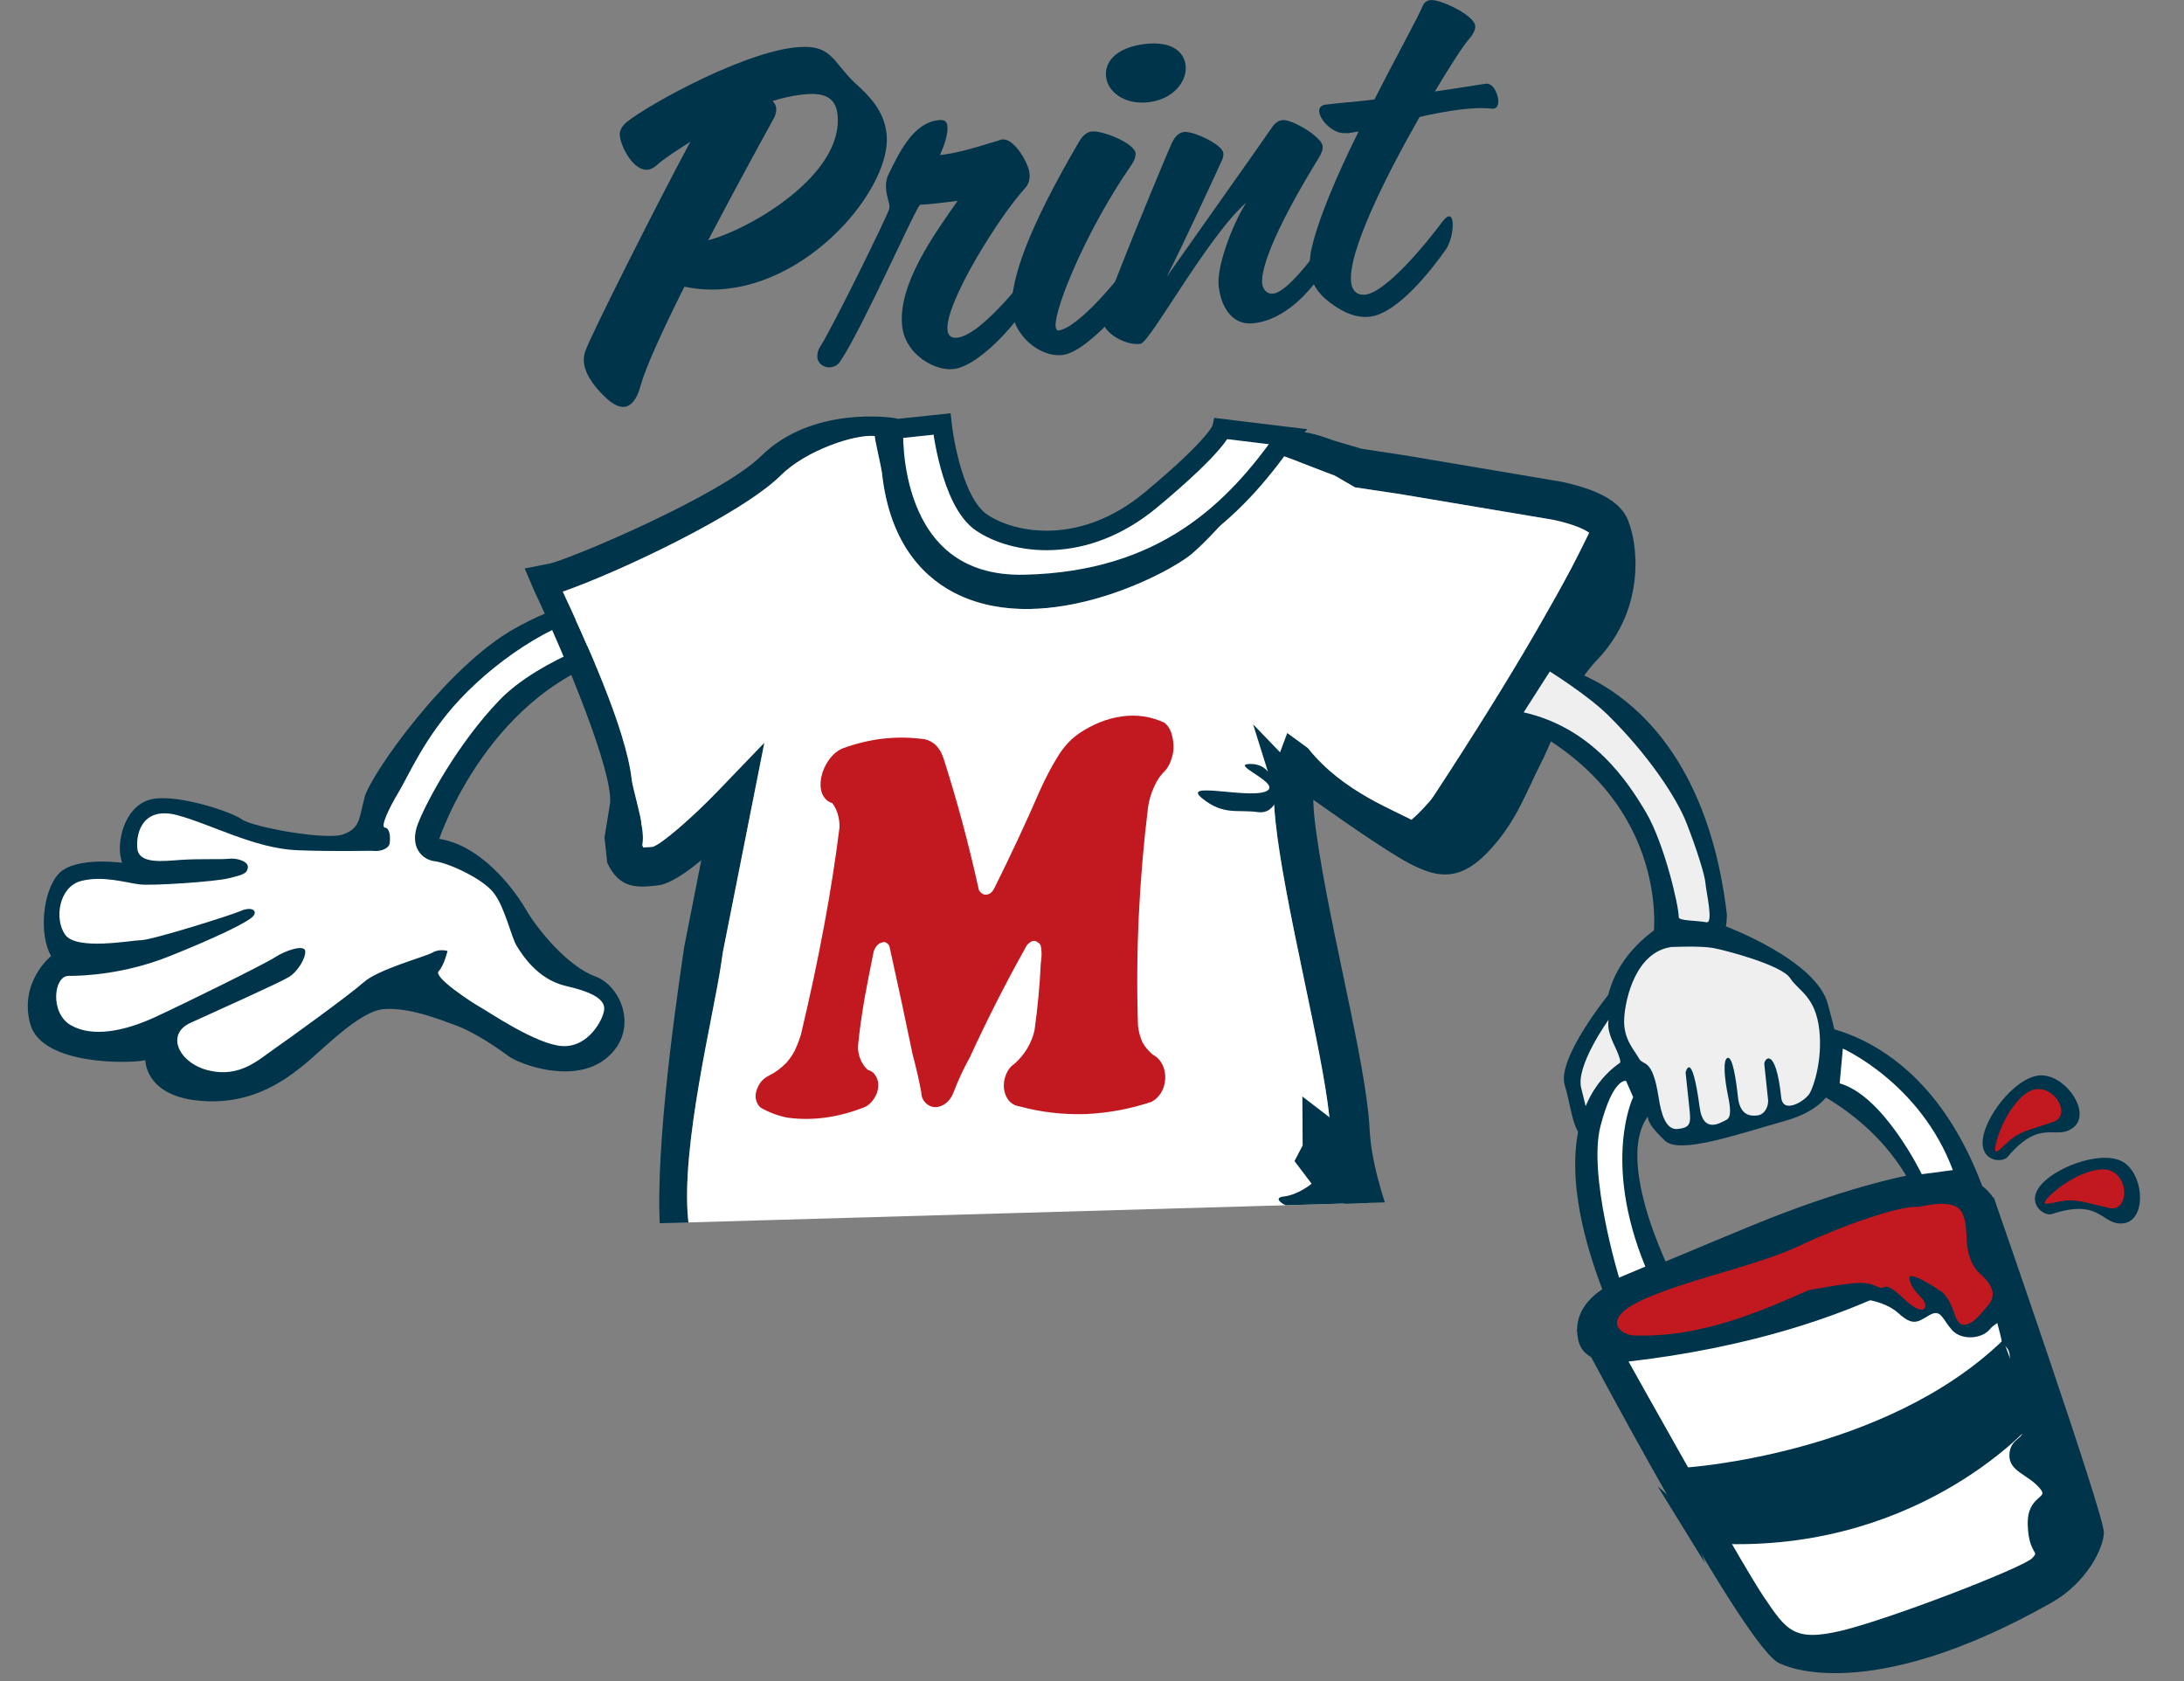 <?xml version="1.0" encoding="UTF-8"?>
<svg xmlns="http://www.w3.org/2000/svg" xmlns:xlink="http://www.w3.org/1999/xlink" id="_レイヤー_2" width="637.17" height="490.49" viewBox="0 0 637.17 490.49">
  <rect x="0" y="0" width="637.17" height="490.49" fill="#808080" stroke="none"/>
  <defs>
    <style>.cls-1{fill:none;}.cls-2{fill:#efefef;}.cls-3,.cls-4,.cls-5,.cls-6{fill:#00344a;}.cls-3,.cls-4,.cls-5,.cls-7,.cls-8{stroke:#00344a;}.cls-3,.cls-8{stroke-width:.95px;}.cls-4{stroke-width:1.19px;}.cls-5{stroke-width:1.08px;}.cls-7{stroke-width:5.69px;}.cls-7,.cls-9,.cls-8{fill:#fff;}.cls-10{fill:#c2181f;}.cls-11{clip-path:url(#clippath);}</style>
    <clipPath id="clippath">
      <path class="cls-1" d="M29.72,361.52l399.52-11.5,47.53,72.47,31.63,51.25s-.79,13.3,17.09,15.8c17.88,2.51,37.48.43,64.86-11.28,27.38-11.71,37.12-23.75,35.73-36.81s-16.32-70.93-16.32-70.93c0,0,28.31-3,27.38-11.71s2.94-55.36-21.93-61.53c-24.87-6.17-57.54-2.71-57.54-2.71l-39.22-37.68s-4.84-45.73-18.83-53.05c-13.99-7.33-16.86-13.63-16.86-13.63,0,0,40.78-30.74,14.98-45.63-25.8-14.88-109.36-34.65-109.36-34.65l-102.7-13.34s-91.78,27.34-100.03,32.62-61.17,46.11-61.17,46.11l-36.3,52.29s-66.38-23.79-71.29-7.86C11.98,235.69,0,309.62,0,309.62c0,0,18.83,53.05,29.72,51.9Z"></path>
    </clipPath>
  </defs>
  <g id="_レイヤー_1-2">
    <path class="cls-6" d="M258.7,39.48c1.16,14.68-20.29,41.47-46.03,44.68-4.25.53-8.57.4-13-.53-6.04,12.07-11.13,23.08-12.73,28.67-1.08,4.31-2.87,6.15-4.73,6.38-1.59.2-3.33-.8-4.99-2.21-2.59-2.37-6.32-6.35-6.85-10.6-.13-1.06-.01-2.29.38-3.42,1.48-4.36,20.48-42.17,30.65-61.09-4.25,2.69-8.23,5.34-9.67,6.73-.85.78-1.86,1.31-2.66,1.41-4.11.51-7.79-6.3-8.22-9.76-.13-1.06.13-2.17,1.2-3.38,3.07-3.48,32.36-20.34,49.34-22.46,11.41-1.42,11.28,3.98,18.14,10.4,4.09,3.67,8.27,8,9.05,14.23.05.4.08.66.12.93ZM233.51,27.66c-2.52.31-5.41.94-8.13,1.82.61.6.96,1.23,1.06,2.02.1.79-.07,1.62-.48,2.62-.76,1.44-10,18.09-19.36,35.96,12.14-3.13,39.91-19.26,37.71-36.9-.74-5.97-5.75-6.15-10.79-5.53Z"></path>
    <path class="cls-6" d="M303.59,81.85c-3.45,9.05-16.99,24.75-25.35,25.8-5.44.68-14-4.18-15.01-12.28-1.52-12.21,9.53-27.33,16.16-36.78-3.85.48-9.42,1.18-10.91,1.1-.95-.02-16.58,35.62-23.28,45.61-.66,1.16-1.81,1.71-2.87,1.84-1.73.21-3.62-.9-3.85-2.75-.13-1.06.12-2.3,1.03-3.63,3.6-5.71,19.52-38.01,19.95-39.95-.03-.27.07-.55.03-.81-.15-1.19-.73-2.6-.94-4.33-.18-1.46-.13-3.22.73-4.94,2.9-5.89,7.03-14.89,14.48-15.68,1.46-.18,2.44.1,2.64,1.69.28,2.26-1.01,5.92-2.17,8.49.4-.05.66-.08,1.06-.13,5.71-.71,14.36-3.68,16.32-4.19.25-.17.51-.2.78-.23,3.45-.43,7.58,6.73,7.96,9.79.2,1.59-.15,3.12-1.21,4.33-7.71,8.37-23.66,33.94-22.7,41.63.22,1.73,1.36,2.26,2.95,2.06,7.56-.94,22-20.26,23.12-22.02.23-.3.48-.47.75-.5.53-.07,1.01.55,1.14,1.61.13,1.06-.08,2.57-.81,4.28Z"></path>
    <path class="cls-6" d="M336.61,77.59c-1.46,3.42-17.92,24.87-26.54,25.95-6.9.86-14.49-6.01-14.86-13.24-.43-8.84,4.75-23.5,19.4-48.63,1.33-2.32,2.57-3.15,3.9-3.32,2.92-.36,12.69,3.4,12.8,6.49-.02.94-.3,1.92-1.21,3.25-13.24,19.17-22.42,41.74-22.15,47.09.1.8.43,1.29.83,1.24,5.7-.71,17.93-15.04,24.77-25.05.46-.6.83-.91,1.23-.96,1.19-.15,2.11,1.76,2.25,4.03.13,1.06,0,2.16-.41,3.15ZM335.23,29.8c-7.43.93-12.4-3.31-12.57-7.86-.23-4.01,3.04-8.06,11.26-9.09,8.09-1.01,11.76,2.44,12.01,6.59.28,4.41-3.67,9.49-10.7,10.36Z"></path>
    <path class="cls-6" d="M391.36,68.2c-3.39,10.66-13.51,24.59-25.32,26.06-5.82.86-9.62-3.65-10.49-10.68-.68-5.44,3.62-17.43,8-24.44-11.18,9.75-28.06,40.82-30.84,41.17-4.25.53-10.61-2.99-11.09-6.83-.05-.4.02-.94.12-1.23,1.31-5.69,18.84-47.76,20.11-50.48,1.06-2.29,2.31-3.12,3.63-3.28,2.52-.31,11.09,3.6,11.41,6.12.07.53.02,1.21-.3,1.92-.94,2.14-11.76,25.58-16.21,34.22,7.9-11.23,28.75-40.64,30.91-43.87.93-1.19,1.81-1.71,2.87-1.84,2.65-.33,11.38,4.78,11.72,7.57.11.93-.28,2.06-1.18,3.52-11.43,18.54-17.08,31.64-16.45,36.68.21,1.73,1.61,3.17,3.31,2.82,4.78-.6,15.08-15.22,17.39-19.42.33-.58.71-.76,1.24-.83.8-.1,1.11.27,1.26,1.46.05.4.1.79-.1,1.36Z"></path>
    <path class="cls-6" d="M435.84,31.67q-.13.02-.4.05c-2.74-.33-6.09-.18-9.54.25-3.71.46-7.79,1.24-11.73,2.14-9.96,17.41-21.06,39.68-19.98,48.3.3,2.39,1.69,3.83,4.21,3.52,6.1-.76,17.91-15.17,22.18-20.96.93-1.19,1.53-1.81,2.06-1.87.66-.08,1.01.55,1.14,1.61.28,2.26-.58,6.14-1.96,8.06-4.35,6.2-14.12,18.6-22.08,19.6-3.45.43-7.23-.71-11.69-4.07-3.86-2.89-5.45-5.92-5.85-9.11-.23-1.86-.07-3.76.23-5.69,1.84-8.99,7.58-22.37,13.94-35.15-1.19.15-2.11.4-3.04.51-.27.03-.55-.07-.68-.05-3.45.43-7.45-3.52-7.78-6.17-.13-1.06.43-1.94,1.89-2.12,4.51-.56,9.05-.86,13.57-1.42.13-.02.4-.05.66-.08,6.49-12.8,12.66-23.81,14.1-27.36.41-1,1.29-1.51,2.22-1.63,2.79-.35,12.67,4.35,13.05,7.4.13,1.06-.38,2.34-1.68,3.85-1.54,1.67-5.39,7.54-10.07,15.4,7.55-1.08,13.62-2.1,14.68-2.24,2.24-.41,3.56,2.65,3.8,4.51.16,1.33-.22,2.59-1.28,2.72Z"></path>
    <g class="cls-11">
      <path class="cls-6" d="M240.84,419.8s-68.6,14.48-84.34,80.11c0,0-63.23-41.8-65.69-45.64-2.48-3.86,0-9.78-6.63-18.9-6.65-9.09-11.64-17.31-21.27-15.78-9.66,1.52-18.08,9.64-19.28,12.86,0,0-8.5,2.43-12.71,6.5-4.22,4.04-5.51,11.41-5.19,14.48l.32,3.05s-8.85,9.19-9.75,14.95c-.95,5.79-5.15,9.84-4.87,12.41s.24,16.98,6.45,21.97c6.21,5.04,9.37,5.74,9.69,8.81s10.46,15.87,19.17,20.12c8.68,4.22,29.73,8.21,38.11,9.38,8.38,1.17,12.62,2.27,19.6,9.77,6.98,7.52,15.2,21.64,29.15,26.83,13.97,5.23,31.73-2.34,38.22-9.22,6.49-6.88,13.76-21.07,12.84-29.72s-8.06-32.15-2.87-46.6c5.17-14.49,23.45-36.55,35.1-43.44,11.65-6.91,34.27-17.06,42.51-7.6l-18.56-24.34Z"></path>
      <path class="cls-6" d="M358.37,434.96s11.23,40.62,15.43,48.71c5.97,11.49,17.9,18.02,29.13,19.9,11.22,1.91,27.82-3.24,32-6.2,4.2-2.94,6.34-5.94,13.27,1.95,6.94,7.92,18.66,27.27,19.4,36.52.72,9.26.35,20.56-3.25,21.45-3.62.94-15.48,2.62-18.85,12.26-3.39,9.64,4.35,24.22,10.49,25.45,6.12,1.25,17.47-.48,17.47-.48,0,0,1.52,1.08,5.58,1.7,4.09.67,14.34.97,15.48-3.08,0,0,17.91,2.08,22.07.67,4.15-1.41,11.8-.67,12.88-2.17,1.08-1.51,1.59-1.47,3.65-1.93,2.08-.43,15.03-4.68,17.34-13.32,2.32-8.64,4.68-34.71-5.58-51.48-10.24-16.75-42.1-48.5-42.1-48.5,0,0-6-37.65-22.71-44.87-16.71-7.18-38.74,8.57-42.03,15.64-3.32,7.09-7.37,21.86-7.37,21.86,0,0-10.53,11.04-22.77,9.12-12.25-1.93-22.82-11.57-24.56-21.38-1.76-9.83-3.35-24.74-2.76-26.78l.57-2.04-22.8,6.99Z"></path>
      <path class="cls-9" d="M381.51,482.9c-2.61-2.86-5.11-5.6-5.06-7.67.07-2.06,5.31-5.1,7.84-3.49,2.5,1.62,11.06,11.59,19.25,11.86,8.21.24,25.14-.24,29.5-7.82,4.34-7.56,11.69-29.89,21.1-35.24,9.4-5.39,19.2-6.61,23.73-3.89,4.53,2.68,10.64,21.33,10.53,24.41-.1,3.08-.37,12.32-.52,16.42-.13,4.11-.22,7.15.22,9.24.46,2.06.91,4.65,2.58.07,1.67-4.55,2.83-8.63,4.88-8.57,2.04.07,19.47,17.54,22.45,20.2,3,2.67,18.82,21.64,21.09,30.95,2.29,9.3,2.81,25.75,1.62,30.81-1.18,5.09-3.37,8.65-5.9,7.53-2.51-1.12-2.34-6.76-4.9-6.84-2.57-.1-3.18,2.97-3.78,6.03-.62,3.07-1.98,13.81-6.6,14.18-4.63.37-9.17-2.36-7.45-8.46,1.74-6.1,3.9-9.6,2.38-10.18-1.51-.58-4.73,3.44-5.84,6.5-1.14,3.02-1.88,10.19-3.44,11.19-1.58.97-8.15-1.79-8.05-4.37.07-2.55,1.23-7.14,5.37-9.07,0,0-1.49-1.07-4.57-.66-3.11.43-7.33,4.93-8.46,7.95-1.13,3.06-.28,8.2-4.41,9.61-4.16,1.4-7.08-3.3-7.95-8.45-.88-5.17,4.98-11.15,4.98-11.15,0,0-1.5-1.55-3.61.41-2.11,2-9.03,9.47-9.63,12.03-.59,2.54-1.73,6.6-6.34,5.96-4.58-.66-9.01-6.94-4.22-12.43,4.8-5.52,15.14-8.27,17.32-12.33,2.19-4.02,4.51-12.68,3.75-21.42-.75-8.73-5.76-29.44-6.61-34.58-.86-5.15-.18-11.29-.18-11.29,0,0-1.98-1.61-2.57.43-.57,2.04-1.27,7.65-4.26,5.51-3.03-2.14-1.23-10.84-.62-13.35.58-2.57,4.44-10.63,2.39-11.22-2.03-.6-3.08.39-7.19.79-4.15.4-7.64-2.27-8.09-4.33-.45-2.1-.88-4.65-3.53-2.18-2.64,2.48-3.72,4.48-4.32,7.05-.61,2.56-.81,9.22-13.27,13.94-12.47,4.79-37.71,8.97-49.64-4.09Z"></path>
      <path class="cls-6" d="M183.6,173.35s-13.55-1.09-33.42,9.98c-19.88,11.07-42.1,42.7-43.79,49.18-1.71,6.47-1.29,9.05-6.27,10.89-4.98,1.79-26.48-2.12-29.55-4.38-3.08-2.27-20.54-8.09-27.49-5.55-6.98,2.52-9.07,12.3-7.73,17.23,1.35,4.93.82,1.05.82,1.05,0,0-14.07-2.09-18.97,3.05-4.86,5.17-5.86,17.94-2.29,24.09,0,0-9.43,7.5-6.09,19.81,3.35,12.31,29.66,11.54,33.59,10.56,0,0-.19,10,14.87,11.74,15.07,1.74,24.94-5.24,30.72-9.82,5.78-4.57,16.66-16.2,23.89-16.8,7.23-.59,15.9,2.8,21.4,4.85,5.48,2.07,12.09,6.64,15.17,8.92,3.09,2.26,19.09,8.4,28.59.42,9.51-7.97,4.33-20.95-3.44-23.77-7.8-2.81-16.61-13.36-20.19-19.5-3.57-6.15-13.09-18.69-25.27-20.59,0,0,14.69-44.59,54.92-54.24l.54-17.11Z"></path>
      <path class="cls-9" d="M179.7,178.14l2.12,6.46s-24.2,7.22-36.14,19.68c-11.95,12.44-21.02,29.05-23.71,35.91-2.69,6.84,1.17,10.62,4.92,11.06,3.76.43,13.74,4.91,17.07,9.12,3.35,4.21,5.18,13.01,6.79,15.57,1.62,2.57,6.03,9.77,14.4,11.69,8.38,1.92,11.45,4.18,11.11,6.99-.32,2.81-4.58,10.94-12.18,10.53-7.59-.4-21.73-10.13-23.98-11.35-2.25-1.24-13.78-8.74-12.14-10.47,1.64-1.72,2.6-5.92,2.6-5.92,0,0-2.33-.74-4.36.46-2.02,1.19-15.82,4.85-20.07,8.66-4.28,3.8-22.47,16.94-26.63,19.81-4.13,2.86-9.51,7.97-18.33,5.99-8.85-1.96-13.11-10.57-5.56-13.97,7.56-3.44,26.18-11.79,28.74-13.39,2.57-1.6,4.93-5.62,4.69-7.56-.25-1.96-5.71-.19-8.81,1.84-3.08,2.01-25.85,13.23-34.92,17.43-9.08,4.19-18.36,5.98-24.62,2.4-6.25-3.58-5-14.43-.71-14.4,4.29.02,16.28-.49,29.29-5.67,13-5.19,23.59-10.16,24.75-11.94,1.16-1.77-1.15-2.53-3.67-1.38-2.5,1.15-25.77,8.48-29.13,8.56-3.35.1-18.94,3.07-22.22-1.6-3.29-4.66-1.72-14.03,4.66-15.66,6.39-1.67,13.31.57,17.06,1,3.76.44,22.03-.79,25.96-1.78,3.94-.98,5.41-1.27,5.62-3.15.23-1.91-3.49-2.81-5.43-2.56-1.94.27-8.56-.03-13.86.32-5.31.35-12.58,1.41-12.96-3.41-.41-4.82,1.87-12.18,11.61-9.63,9.72,2.56,22.69,9.76,35.06,10.24,12.36.47,21,.06,22.42.21,1.41.17,4.34-.45,4.56-2.33.21-1.91.02-4.3-1.4-4.47-1.42-.15,1.12-5.59,4.07-10.49,2.95-4.93,7.59-16.07,17.92-27.06,11.59-12.32,30.04-24.65,45.43-25.77Z"></path>
      <path class="cls-6" d="M221.96,133.1c-11.6,11.48-56.16,30.23-61.7,31.32l-7.18,1.41,2.84,6.67c8.98,18.91,22.94,52.45,22.07,61.84l-1.63,9.94.79,7.36c3.56,7.83,8.96,7.26,14.71,6.65,3.3-.35,7.92-3.36,12.74-7.37-2.41,12.2-4.97,25.2-4.97,25.2l-.5,3.36c-2.36,16.48-8.67,60.23-6.25,83.09,1.57,14.81.25,17.61-1.14,20.59l-2.73,8.28c-.56,3.25-3.63,7.37-6.36,11.02-3.65,4.89-7.69,10.32-7.1,15.88.14,1.28.52,2.53,1.19,3.83,3.03,5.72,13.66,12.76,55.83,28.54,23.76,8.87,71.77-3.72,113.36-12.24,44.28-9.08,67.09,3.91,77.84,3.96l4.48.04,1.07-4.34c.15-.53,2.35-9.67,1.21-20.44-.45-4.21-1.4-8.68-3.19-12.99l-5.63-12.08c-7.54-15.72-19.92-41.49-21.91-60.28-.1-.95-.17-1.88-.22-2.8-.06-1.46-.19-3.07-.37-4.75-1.14-10.78-4.29-25.74-7.6-41.45-3.05-14.57-6.86-32.79-8.19-45.34-.19-1.79-.2-3.17-.28-4.7,10.04,7.13,25.44,17.79,30.08,19.53l4.32,1.62,2.47-3.9c.39-.61,38.27-60.29,53.73-88.95l-.93,1.27c1.95-2.02,3.79-5.88,2.49-10.14-1.71-5.78-7.93-9.64-19.58-12.17l-45.42-7.67-13.03-1.97-8.16-2.42c-6.45-2.33-16.27-5.85-22.09,3.28-3.65,5.7-11.9,14.16-22.05,22.61-4.66,3.85-39.65,18.58-60.39,8.88-10.81-5.05-16.31-16.5-16.34-34v-4.47s-6.81-2.77-6.81-2.77c-.96-.23-24.43-3.81-39.45,11.07ZM227.79,138.67c7.39-7.32,21.55-12.02,27.39-11.48.07,1.18,1.99,9.52,2.11,10.62,2.3,21.7,13.18,31.44,22.46,35.78,26,12.15,60.98-6.24,67.74-11.84,5.27-4.39,19.41-19.22,22.59-29.57.37-1.2,12.26,4.03,19.28,6.54l5.95,3.44,13.39,2.01,44.57,7.49c9.68,2.14,11.18,4.47,11.19,4.51l-.55.57-.22-.54c-12.92,23.93-41.6,69.71-50.46,83.75-5.7-3.48-21.21-8.57-31.65-21.73l-6.04-4.41-2.61,7.01c-1.57,4.13-1.69,10.39-.8,18.84,1.2,11.33,4.25,26.61,8.33,46.03,3.23,15.42,6.32,30.11,7.39,40.23.16,1.51.27,2.9.35,4.19.05,1.11.15,2.25.27,3.44,2.19,20.71,14.6,46.56,22.96,63.97l5.37,11.58c1.34,3.17,2.06,6.53,2.4,9.76.51,4.82.19,9.18-.23,12.27-13.2.02-37.34-8.17-78.42.23-45.05,9.24-75.64,5.95-93.6-.81-41.38-15.48-59.02-11.92-60.2-13.75.15-1.04,3.2-5.1,5-7.54,3.49-4.67,7.43-9.95,8.47-15.88l1.97-10.34c2.48-5.24.35-10.33-1.41-27.03-2.27-21.44,7.53-60.36,9.61-74.9l.51-3.43,12.1-61.04-13.46,13.99c-7.65,7.98-16.59,15.65-19.14,16.41-.01-.01-1.79.1-2.72.17-.14-.28-.21-.44-.29-.6.52-2.97-.31-6.39-.31-6.39.12-1.32-2.58-10.88-2.76-12.57-1.61-15.18-13.95-41.62-20.13-55.06,15.98-5.54,52.14-22.55,63.61-33.92Z"></path>
      <path class="cls-9" d="M227.79,138.67c7.39-7.32,21.55-12.02,27.39-11.48.07,1.18,1.99,9.52,2.11,10.62,2.3,21.7,13.18,31.44,22.46,35.78,26,12.15,60.98-6.24,67.74-11.84,5.27-4.39,19.41-19.22,22.59-29.57.37-1.2,12.26,4.03,19.28,6.54l5.95,3.44,13.39,2.01,44.57,7.49c9.68,2.14,11.18,4.47,11.19,4.51l-.55.57-.22-.54c-12.92,23.93-22.77,41.68-50.46,83.75-5.7-3.48-21.21-8.57-31.65-21.73l-6.04-4.41-2.61,7.01c-1.57,4.13-1.69,10.39-.8,18.84,1.2,11.33,4.25,26.61,8.33,46.03,3.23,15.42,6.32,30.11,7.39,40.23.16,1.51.27,2.9.35,4.19.05,1.11.15,2.25.27,3.44,2.19,20.71,14.6,46.56,22.96,63.97l5.37,11.58c1.34,3.17,2.06,6.53,2.4,9.76.51,4.82.19,9.18-.23,12.27-13.2.02-37.27-7.85-78.33.55-45.06,9.23-83.32,6.43-101.27-.33-41.39-15.48-51.44-12.73-52.61-14.55.15-1.04,3.2-5.1,5-7.54,3.49-4.67,7.43-9.95,8.47-15.88l1.97-10.34c2.48-5.24.35-10.33-1.41-27.03-2.27-21.44,7.53-60.36,9.61-74.9l.51-3.43,12.1-61.04-13.46,13.99c-7.65,7.98-16.59,15.65-19.14,16.41-.01-.01-1.79.1-2.72.17-.14-.28-.21-.44-.29-.6.52-2.97-.31-6.39-.31-6.39.12-1.32-2.58-10.88-2.76-12.57-1.61-15.18-13.95-41.62-20.13-55.06,15.98-5.54,52.14-22.55,63.61-33.92Z"></path>
      <path class="cls-6" d="M423.05,429.68s-8.45-1.53-16.68-3.27c-5.86-1.22-11.59-2.54-14.06-3.47-5.97-2.24-10.65-6.03-3.58-6.78,7.07-.75,22.62-2.4,18.22-3.35-4.39-.98-12.05-5.89-12.05-5.89,10.55-8.27,10.25-11.08,3.19-10.33-7.06.75-24.34-.29-20.54-4.98,3.79-4.7,11.17-2.61,11.17-2.61l3.64-6.11s8.19-3.73-.6-5.64l-8.79-1.96,8.19-3.71s-22.25-7.66-16.6-8.26l14.14-1.5s-3.86-9.59-8.11-9.14-10.35-3.19-6.11-3.64,8.18-3.74,8.18-3.74l-5-6.6,2.38-4.55-.08-14.29,7.9,6.06s42.18,88.73,35.19,103.75Z"></path>
      <path class="cls-6" d="M376.84,222.97l-11.25-11.67,4.33,13.84s-1.71-2.68-5.96-2.23,10.65,6.02,5.15,8.03c-5.5,2.02-24.64-3.11-18.38,1.95,6.25,5.05,10.35,3.19,16.15,4,5.82.82,6.49-6.39,9.97-13.92Z"></path>
      <path class="cls-7" d="M375.3,127.33l-18.85-2.29s-.97,4.39-20.68,20.79c-19.72,16.38-40.11,12.83-49.33,6.65-9.23-6.17-11.63-28.8-11.63-28.8l-14.14,1.5s-2.46,46.22,38.17,45.32c40.64-.91,61.3-21.43,76.45-43.16Z"></path>
      <path class="cls-9" d="M51.24,450.74s-4.76-10.83.71-17.62c5.48-6.76,12.96-9.12,18.1-4.49,5.11,4.6,12.76,13.59,13.25,18.2s1.9,12.68,9.05,17.08c7.16,4.41,53.95,37.08,56.88,40.37,2.93,3.31,8.97,6.83,11.42,5.52,2.43-1.3,3.87-7.15,4.51-10.81.63-3.67,7.6-25.54,13.06-32.33,5.48-6.78,28.75-30.62,37.5-35.64,8.75-5.06,10.22,1.57,12.92,2.82,2.72,1.27-1.18.77-7.96,5.13-6.76,4.3-35.06,24.33-40.74,38.85-5.68,14.53-7.98,31.83-7.28,38.44s3.86,21.77-.99,29.51c-4.86,7.72-17.8,2.4-18.76-1.64-.93-4.01-6.57-8.58-8.84-10.4-2.25-1.82-9.29-9.85-9.51-11.9s-.43-4.07,1.55-4.79l1.99-.74s-3.67-.65-6.33-1.39c-2.66-.77-7.06-3.39-8.81-5.25-1.75-1.9-.82-3.01,1.73-3.28s7.19-.27,6.97-2.29-6-2.98-8.64-3.72c-2.67-.76-8.75-4.77-12.5-5.91-3.73-1.15-10.95-6.05-13.06-6.35-2.08-.28-14.66-2.04-17.31-2.81-2.65-.73-5.43-2.52-3.6-4.76,1.82-2.26,4.03-.94,8.22-.37,4.19.6,12.46.76,11.77-.72-.66-1.47-5.81-1.44-7.95-2.26-2.18-.81-10.02-2.02-10.7-3.51-.68-1.47,1.2-3.24-.95-4.03-2.16-.81-8.17-4.29-9.71-4.12s-3.45-3.23-2.02-4.44c1.43-1.18,7.3.78,7.66-.81.35-1.59-2.92-3.27-5.07-4.09-2.18-.81-13.18-7.37-16.58-5.47Z"></path>
      <path class="cls-6" d="M194.26,396.28s28.84,26.07,59.32,24.39c14.49-.8,22.74-1.65,28.88-2.3,6.78-.72,11.03-1.19,18.28-1.17,13.81.07,18.36-.42,18.36-.42,0,0-31.52,6.4-39.11,7.2-7.57.8-32.66,2.31-47.3-1.7-14.64-4-42.66-22.5-42.66-22.5l4.23-3.51Z"></path>
      <path class="cls-10" d="M245.75,218.34c3.98-1.44,7.86-2.4,11.63-2.84,3.79-.44,7.49-.45,11.14,0,1.55.06,2.94.58,4.15,1.56,1.13,1,1.99,2.37,2.59,4.13,3.93,12.25,7.37,25.05,10.31,38.4.18.39.48.71.86,1,.37.28.77.43,1.17.39.48-.01.91-.14,1.26-.37.45-.32.82-.76,1.12-1.29,4.68-9.37,9.16-18.94,13.41-28.72,1.52-3.39,3.23-6.7,5.15-9.82,1.72-2.83,3.76-5.06,6.13-6.74,4.09-2.77,8.28-4.45,12.58-5.05,4.37-.62,8.53,0,12.48,1.84.84.68,1.48,1.57,1.9,2.7.43,1.23.68,2.54.74,3.9.05,1.38-.14,2.7-.63,4.03-.4,1.31-1,2.41-1.78,3.31-1.34,1.28-2.43,2.84-3.23,4.69-.91,1.97-1.52,4.02-1.81,6.14-2.59,21.24-3.62,42.43-2.92,63.57.2,1.8.63,3.4,1.3,4.87.76,1.36,1.74,2.54,2.97,3.57.78.42,1.48.98,2.08,1.7.61.83,1.04,1.72,1.3,2.67.33,1.17.4,2.38.2,3.63-.19,1.29-.61,2.41-1.26,3.39-.74,1.07-1.62,1.89-2.61,2.41-6.29,2.1-12.71,3.28-19.25,3.58-6.63.19-13.06-.55-19.26-2.24-1.25-.18-2.3-.73-3.12-1.65-.8-1.04-1.28-2.21-1.45-3.52-.14-1.45.07-2.84.63-4.21.56-1.35,1.41-2.39,2.53-3.14,1.43-1.27,2.64-2.74,3.66-4.42.99-1.69,1.7-3.45,2.11-5.32.92-6.57,1.52-13.1,1.83-19.63.29-1.76.3-3.43-.01-4.95-.21-.52-.52-.87-.93-1.04-.39-.32-.81-.44-1.22-.41-.5.12-.96.35-1.29.68-.45.31-.79.76-1,1.27-5.78,10.33-11.19,20.97-16.24,31.97-1.84,3.31-3.45,6.77-4.82,10.38-.53,1.33-1.25,2.37-2.24,3.1-.98.74-2.02,1.1-3.11,1.11-1.17-.09-2.1-.52-2.82-1.32-.8-.8-1.2-1.86-1.23-3.18-.68-3.64-1.52-7.23-2.47-10.76-2.18-10.55-4.42-20.98-6.69-31.21-.1-.6-.35-1.06-.81-1.34-.44-.38-.94-.45-1.47-.21-.59.12-1.11.45-1.53.97-.41.52-.71,1.08-.9,1.69-1.05,5.15-1.92,9.63-2.61,13.44-.87,4.94-1.52,9.62-1.94,14.03-.05,1.42.19,2.69.7,3.91.51,1.28,1.24,2.32,2.18,3.12,1.02.27,1.77.84,2.27,1.74.58.91.83,1.96.74,3.18-.1,1.21-.47,2.32-1.16,3.34-.7,1.13-1.56,1.94-2.52,2.47-3.83,1.55-7.72,2.61-11.59,3.16-3.9.53-7.71.54-11.41,0-2.7-.56-5.23-1.52-7.56-2.86-.62-.49-1.07-1.18-1.34-2.06-.28-.88-.27-1.82.03-2.81.29-.98.74-1.88,1.34-2.7.7-.8,1.5-1.41,2.37-1.82,1.86-.91,3.57-2.2,5.12-3.8.78-.93,1.5-1.92,2.14-3.05.69-1.3,1.34-2.95,1.99-4.94,5.29-22.16,9.03-42.37,11.3-60.63.02-1.39-.16-2.7-.55-3.93-.36-1.25-.92-2.3-1.6-3.13-1.29-.39-2.26-1.29-2.9-2.7-.55-1.4-.63-3.06-.25-4.94.36-1.76,1.11-3.44,2.24-5.01,1.14-1.57,2.43-2.64,3.9-3.27Z"></path>
      <path class="cls-6" d="M454.67,194.49s41.48,7.44,49.12,72.15c0,0,.94,21.86-21.38,6.24,0,0,5.69-41.72-42.54-63.47,0,0,7.18-16.62,14.8-14.92Z"></path>
      <path class="cls-6" d="M503.38,270.17s26.5,9.88,29.88,22.7c3.4,12.83,8.4,28.24-12.62,34.14-14.15,3.99-30.67,9.79-34.91,5.74-8.21-7.86-3.25-6.77-6-13.59-2.76-6.8-.64-6.01-6.69-10.44-6.05-4.43-9.18-24.4,10.68-38.17,0,0,2.12,6.54,19.66-.39Z"></path>
      <path class="cls-6" d="M469.62,289.7s-15.49,18.96-13.13,26.81c2.35,7.88,2.23,15.03,7.46,16.51,5.23,1.49,10.6-5.17,10.87-12.3.27-7.13,1.95-10.34-.69-16.17-2.66-5.81-5.49-9.66-4.51-14.86Z"></path>
      <path class="cls-2" d="M469.31,297.46s-9.72,13.45-7.99,20c1.7,6.42,2.61,14.44,7.47,8.44,2.23-2.75,3.53-8.78,3.68-13.06.12-3.56.73-2.61-.64-6.02-.96-2.38-3.15-5.75-2.52-9.37Z"></path>
      <path class="cls-4" d="M524.79,299.18s37.05-1.07,54.54,51.46l-16.86,6.37s-4.07-25.34-35.88-40.85l-1.8-16.98Z"></path>
      <path class="cls-5" d="M478.65,307.62s-35.31,9.11-8.51,73.79l17.8-7.94s-22.58-43.04-2.43-52.31c0,0-3.22-13.38-6.85-13.55Z"></path>
      <path class="cls-2" d="M487.37,276.26s8.58-.39,12.2.24c3.62.62,20.27,5.02,22.7,8.84,2.43,3.8,7.45,5.21,8.52,15.3.89,8.37-1.55,16.17-2.85,18.32-1.28,2.18-7.74,6.21-8.28,1.18-1.64-15.45-5.09-11.19-4.93-9.68s.94,8.89,1.1,10.39-.71,4.24-3.13,4.54c-2.5.31-5.13-.38-5.67-5.41s-1.56-11.84-3.01-11.38c-1.45.46-.91,6.09.12,11.05,1.04,4.98.69,6.53-.77,7.18-1.44.67-6.46,4.01-7.5-3.78-2.35-17.48-4.11-10.2-4.11-10.2,0,0,.74,7.03,1.17,11.03.43,4.01.03,5.08-3.48,5.46s-4.84-4.57-5.53-9.06c-1.86-12.05-4.51-9.16-5.78-11.55-1.28-2.41-4.66-5.6-4.29-11.72.37-6.13,3.55-19.15,13.53-20.72Z"></path>
      <path class="cls-3" d="M474.3,373.27s-16.02,4.87-13.43,17.34c2.59,12.47,26.98,2.24,38.11-.86,11.13-3.09,37.62-11.63,69.92-25.23,27.44-11.57,4.53-23.41-4.29-22.48-8.82.93-28.06,5.53-53.09,15.81-16.67,6.85-30.49,12.79-37.22,15.41Z"></path>
      <path class="cls-3" d="M460.6,388.1s50.22,95.3,59.29,96.88c0,0,24.28,12.72,78.35-17.86,10.17-5.74,14.99-15.66,15.08-20.05.09-5.11-31.97-97.24-31.97-97.24,0,0-100.83,27.88-120.75,38.27Z"></path>
      <path class="cls-8" d="M474.36,396.79s32.88,58.98,39.68,69.08c6.8,10.1,9.09,13.68,23.38,10.27,14.28-3.44,52.82-18.34,55.71-21.19,2.87-2.87-.78-1.21-1.07-10.09-.31-8.88,6.89-7.1,3.27-11.17-3.62-4.09-8.77-4.82-8.63-9.27.17-4.49,4.01-4.26,3.74-6.76s.98-2.66-2.19-8.69c-3.19-6.03-4.54-.78-2.19-8.68,2.35-7.89-1.45-7.49-1.65-9.38s-6.39-23.59-8.05-27.22c-1.66-3.63-28.41,24.67-102.01,33.11Z"></path>
      <path class="cls-6" d="M491.58,428.12s58.19-3.64,92.84-37.22l8.91,23.9s-31.73,37.1-89.84,35.61l-11.91-22.29Z"></path>
      <path class="cls-9" d="M472.36,372.7s-9.14-29.99-5.42-44.23c3.7-14.24,7.46-13.15,7.46-13.15l2.07,4.72s-9.1,18.6,3.54,49.43l-7.65,3.23Z"></path>
      <path class="cls-9" d="M537.64,305.88s22.63,10.08,32.09,35.45l-9.07,1.2s-11.02-22.85-23.95-26.5l.93-10.15Z"></path>
      <path class="cls-6" d="M541.85,378.8s7.56.23,12.01,4.28c4.45,4.05,5.79,2.39,9.12.52,3.32-1.84,3.63,1.13,6.48,4.36,2.86,3.2,8.83,2.57,11.05-.18,2.23-2.74,4.86-1.5,4.18-7.97s-8.44-22.74-8.44-22.74c0,0-31.56,19.94-34.39,21.73Z"></path>
      <path class="cls-10" d="M577.96,371.84c-6.34-5.71-2.75-13.72-5.79-18.5-2.01-3.13-8.29-2.23-12.35-1.26-5.29-.63-22.93,5.67-34.97,11.38-12.13,5.74-32.71,9.83-45.47,15.65-12.76,5.79-6.51,10.32-2.71,10.46,19.71.72,37.53-7.27,51.07-13.25,5.3-.88,12.1-2.19,15.44-2.07,4.49.17,4.69,2.05,6.5,1.22,1.82-.83,4.75,2.69,7.53,4.93,2.78,2.25,4.68,2.05,4.48.16s-3.55-3.43-4.59-7.15c-1.03-3.71,8.6,2.91,8.6,2.91,0,0,2.64.99,4.57,7.13,1.93,6.17,6.49,1.25,8.2-.87,1.68-2.08,5.81-5.06-.51-10.75Z"></path>
      <path class="cls-6" d="M585.73,337.47c-1.63,1.9-8.41,1.39-7.16-5.78,1.25-7.17,10.58-18.72,17.71-17.96,7.1.75,13.74,11.1,8.63,15.16-5.09,4.06-9.36-3.03-19.19,8.57Z"></path>
      <path class="cls-10" d="M582.61,332.48c2.02-7.15,7.1-14.01,11-14.69,6.14-1.06,10.62,7.57,5.57,9.41-5.04,1.84-8.99,2.49-12.03,4.79-3.05,2.29-6.46,7.24-4.55.48Z"></path>
      <path class="cls-6" d="M598.67,354.15c-2.37.78-7.89-3.21-3.09-8.66,4.81-5.47,18.8-10.44,24.48-6.09,5.67,4.36,5.93,16.65-.54,17.45-6.46.8-6.41-7.48-20.85-2.71Z"></path>
      <path class="cls-10" d="M598.62,348.25c5.46-5.03,13.35-8.24,17.05-6.78,5.79,2.3,5.11,11.99-.16,10.94-5.27-1.08-8.98-2.58-12.77-2.21-3.78.37-9.28,2.82-4.12-1.96Z"></path>
      <path class="cls-6" d="M413.2,252.83c8.17,3.99,14.37,3.01,21.89-5.35,7.52-8.36,10.06-16.2,14.58-25.09,4.52-8.89,8.02-21.27,16.21-29.82,15.02-15.68,11.36-35.08,9.4-39.83l-10.3-.08s-38.87,81.48-58.17,89.83c0,0-2.67,5.93,6.38,10.34Z"></path>
      <path class="cls-2" d="M444.52,207.81l7.63-11.93s11.01,6.87,16.91,12.66c11.58,11.38,20.05,24,23,31.62,2.98,7.63,5.34,15.17,5.5,17.51.17,2.33,2.42,11.76.29,11.37-3.26-.6-8.1-.36-8.09-1.53,0-3.46-4.26-21.53-9.53-30.5-5.29-8.97-15.59-24.67-35.71-29.21Z"></path>
    </g>
  </g>
</svg>
